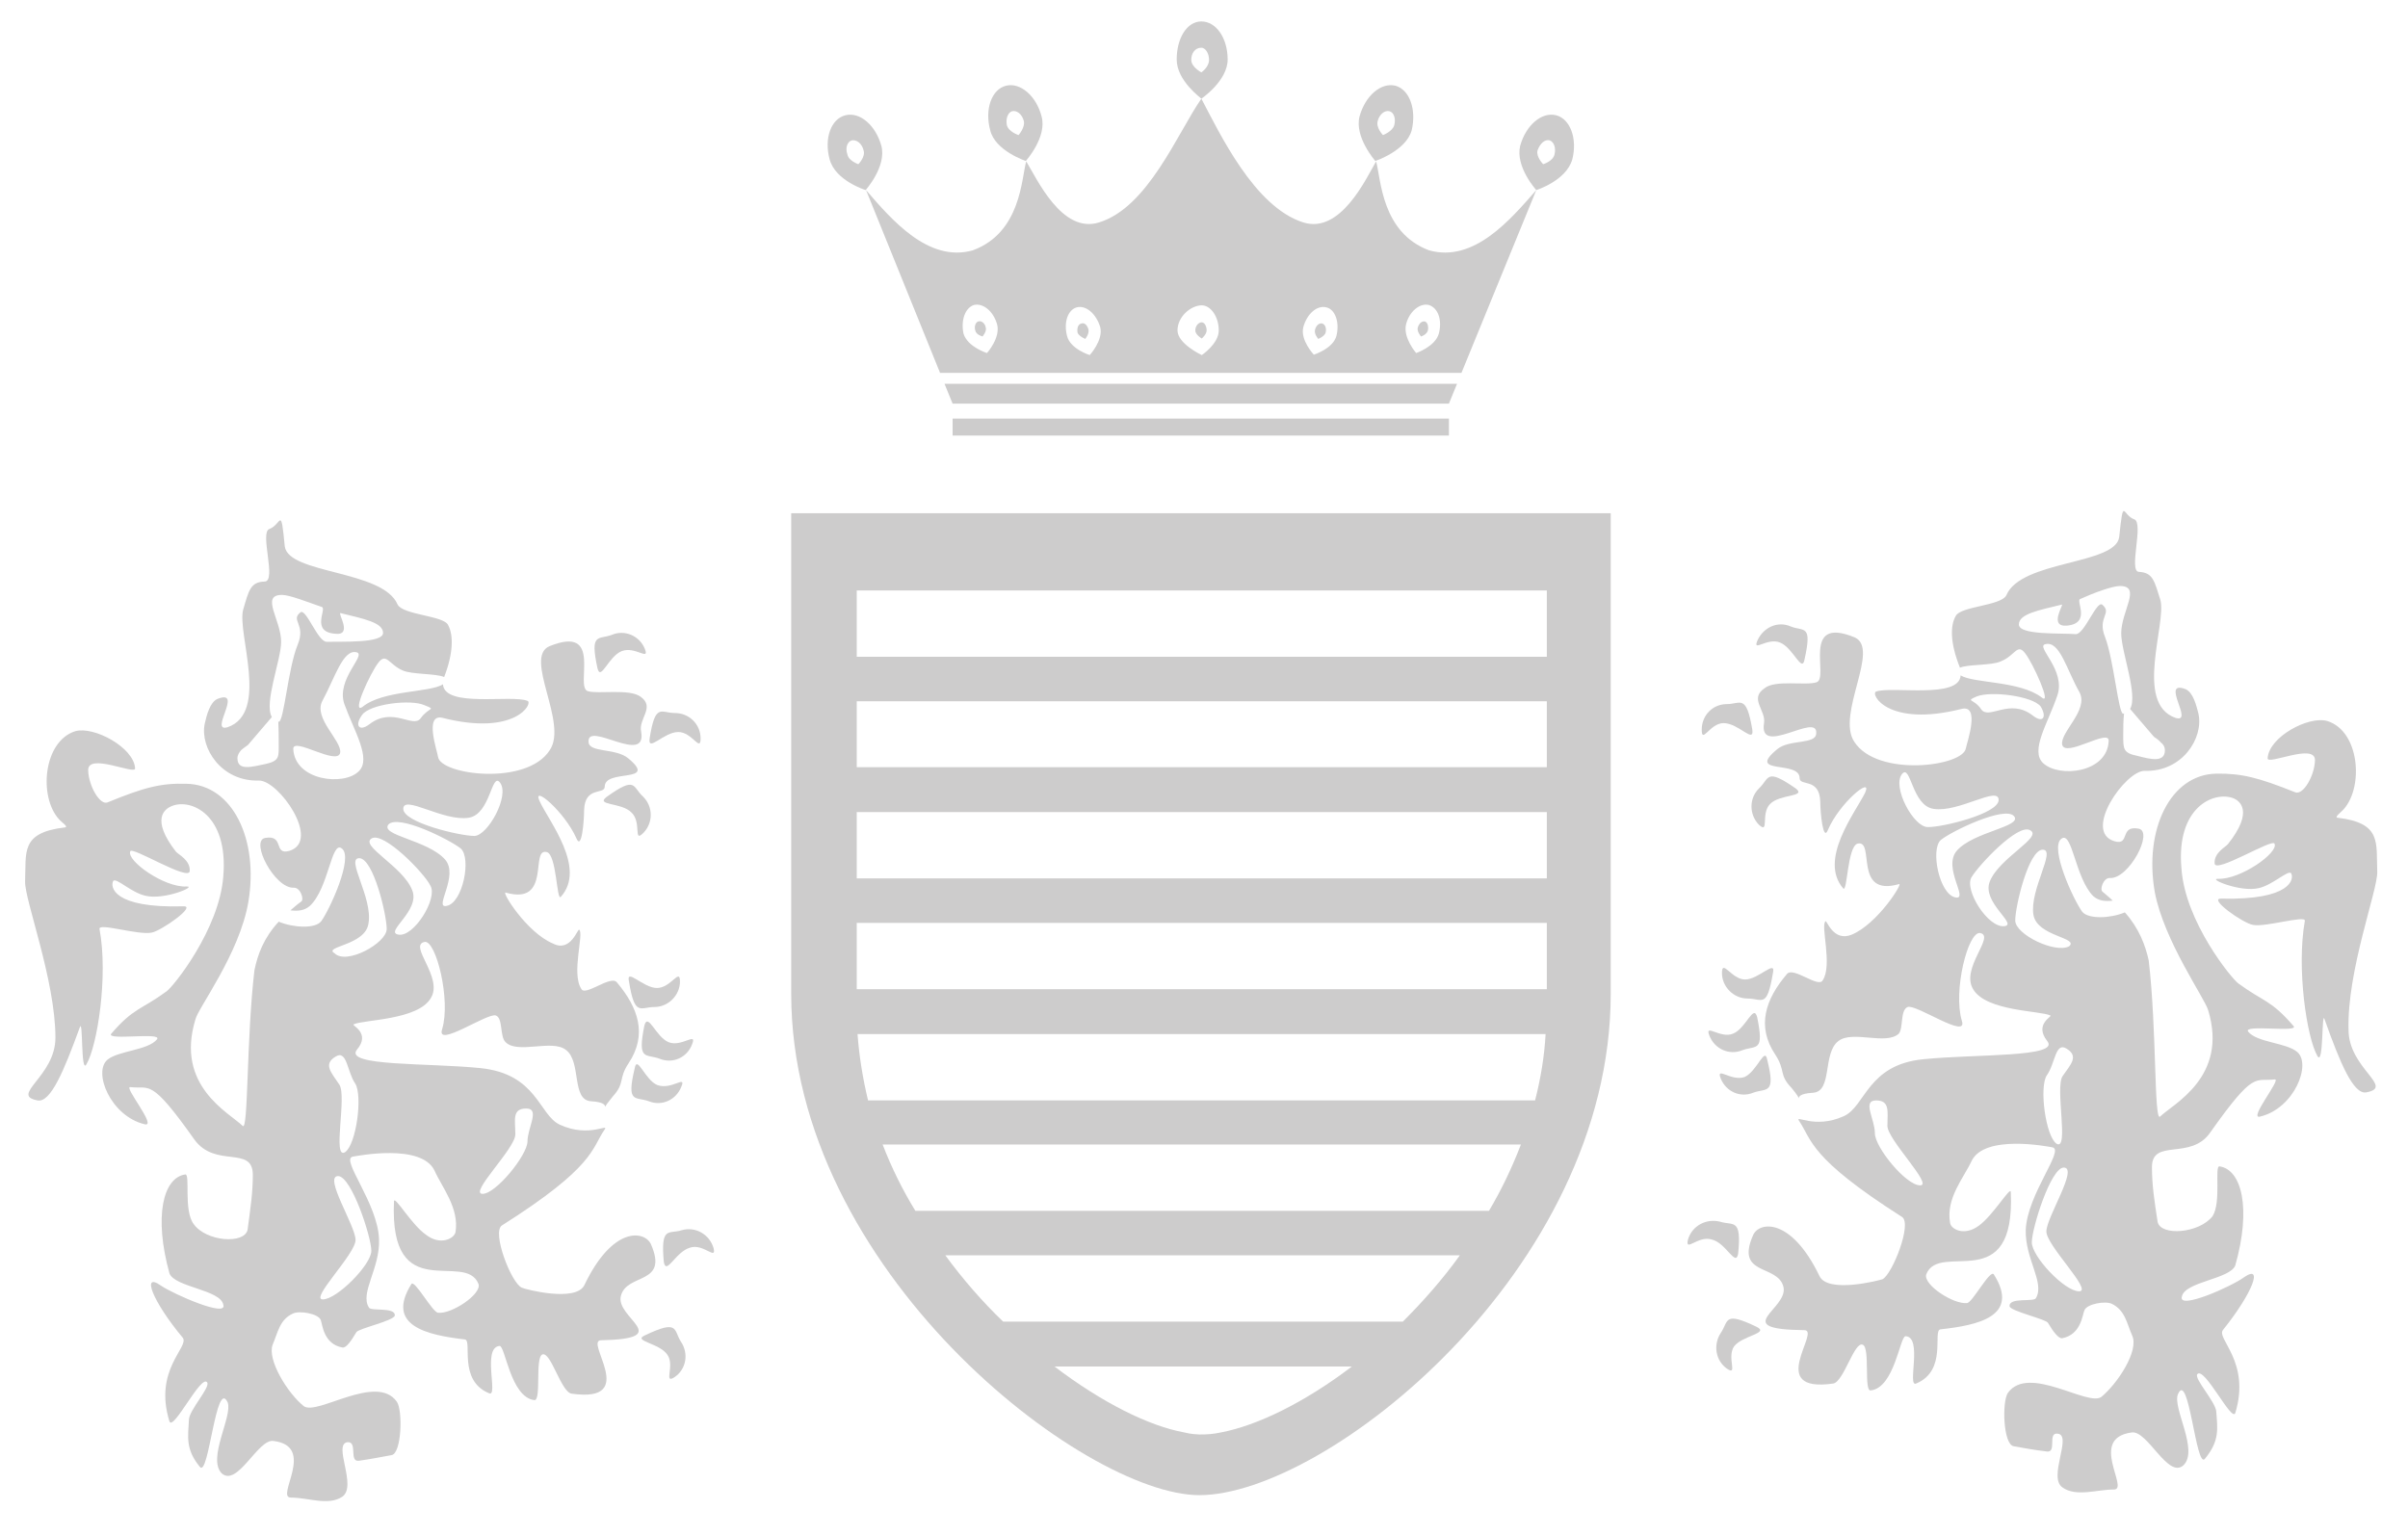 <?xml version="1.0" encoding="utf-8"?>
<!-- Generator: Adobe Illustrator 19.2.0, SVG Export Plug-In . SVG Version: 6.00 Build 0)  -->
<svg version="1.1" id="Layer_1" xmlns="http://www.w3.org/2000/svg" xmlns:xlink="http://www.w3.org/1999/xlink" x="0px" y="0px"
	 viewBox="0 0 595.3 379.8" style="enable-background:new 0 0 595.3 379.8;" xml:space="preserve">
<style type="text/css">
	.st0{fill:#CDCCCC;}
</style>
<g>
	<path class="st0" d="M250.2,27.5c1.2-0.3,2.5,0.8,2.9,2.4c0.4,1.6-1.3,3.5-1.3,3.5s-2.5-0.8-2.9-2.5
		C248.6,29.3,249.2,27.8,250.2,27.5L250.2,27.5z M253.6,39.8c0,0,5.3-5.9,3.9-11c-1.3-5.1-5.3-8.5-8.8-7.6c-3.6,0.9-5.3,5.9-3.9,11
		C246,37.3,253.6,39.8,253.6,39.8L253.6,39.8z"/>
	<path class="st0" d="M210.6,34.7c1.2-0.2,2.5,0.8,2.9,2.5c0.5,1.6-1.3,3.4-1.3,3.4s-2.4-0.8-2.7-2.4
		C208.9,36.5,209.5,35,210.6,34.7L210.6,34.7z M214,47c0,0,5.2-5.8,3.9-10.9c-1.4-5.1-5.3-8.5-8.9-7.6c-3.6,0.9-5.3,5.8-3.9,10.9
		C206.5,44.7,214,47,214,47L214,47z"/>
	<path class="st0" d="M343.5,27.5c1.1,0.3,1.6,1.8,1.2,3.4c-0.4,1.6-2.8,2.5-2.8,2.5s-1.8-1.8-1.3-3.5
		C341,28.3,342.3,27.2,343.5,27.5L343.5,27.5z M349,32.2c1.2-5.1-0.5-10-4-11c-3.6-0.9-7.5,2.5-8.9,7.6c-1.3,5.1,3.9,11,3.9,11
		S347.6,37.3,349,32.2L349,32.2z"/>
	<path class="st0" d="M383.1,34.7c1.1,0.4,1.6,1.9,1.2,3.5c-0.4,1.7-2.8,2.4-2.8,2.4s-1.8-1.8-1.4-3.4
		C380.7,35.5,381.9,34.4,383.1,34.7L383.1,34.7z M388.7,39.4c1.3-5.1-0.5-10-4-10.9c-3.6-0.9-7.5,2.5-8.9,7.6
		c-1.2,5.2,4,10.9,4,10.9S387.2,44.7,388.7,39.4L388.7,39.4z"/>
	<polygon class="st0" points="360.2,94.9 233.5,94.9 235.5,99.8 296.9,99.8 358.2,99.8 360.2,94.9 	"/>
	<path class="st0" d="M240.8,75.4c2.3-0.5,4.8,1.6,5.7,4.8c0.9,3.3-2.5,7.1-2.5,7.1s-4.8-1.5-5.8-4.8
		C237.5,79.2,238.6,76.1,240.8,75.4L240.8,75.4z M266.2,76c2.3-0.6,4.8,1.6,5.8,4.9c0.8,3.2-2.6,6.9-2.6,6.9s-4.8-1.5-5.6-4.7
		C262.9,79.7,264,76.6,266.2,76L266.2,76z M297.1,75.5c2.2,0,4.2,2.8,4.2,6.2c0,3.3-4.2,6.1-4.2,6.1s-6-2.8-6-6.1
		C291.1,78.3,294.4,75.5,297.1,75.5L297.1,75.5z M294.5,14.8c0-1.6,0.9-3,2.5-3c1,0,1.9,1.4,1.9,3c0,1.8-1.9,3.1-1.9,3.1
		S294.5,16.6,294.5,14.8L294.5,14.8z M322.2,80.9c0.9-3.3,3.4-5.5,5.7-4.9c2.2,0.5,3.3,3.7,2.5,7c-0.8,3.2-5.6,4.7-5.6,4.7
		S321.4,84.1,322.2,80.9L322.2,80.9z M347.6,80.2c0.8-3.2,3.4-5.3,5.6-4.8c2.3,0.7,3.4,3.7,2.5,7.1c-0.9,3.2-5.6,4.8-5.6,4.8
		S346.8,83.5,347.6,80.2L347.6,80.2z M232.4,92.2h128.9l18.5-45.2c-6.4,7.3-15.4,18-26.5,14.9c-11.8-4.4-11.9-17.7-13.1-22
		c-2.5,4.3-8.8,18-18,15.1c-12.1-3.8-20.7-22.1-25.2-30.6c0,0,6.5-4.4,6.5-9.7c0-5.2-2.8-9.4-6.5-9.4c-3.6,0-6.1,4.2-6.1,9.4
		c0,5.3,6.1,9.6,6.1,9.7c-5.9,8.5-13.2,26.9-25.3,30.6c-9.2,2.9-15.4-10.9-18-15.1c-1.2,4.3-1.3,17.6-13.2,22
		c-11,3.1-20.1-7.6-26.4-14.9L232.4,92.2L232.4,92.2z"/>
	<polygon class="st0" points="235.5,107.7 358.2,107.7 358.2,103.5 235.5,103.5 235.5,107.7 	"/>
	<path class="st0" d="M268.3,83.8c0,0,1-1.2,0.8-2.3c-0.3-1.1-1-1.8-1.8-1.5c-0.8,0.2-1.1,1.2-0.9,2.3
		C266.8,83.2,268.3,83.8,268.3,83.8L268.3,83.8z"/>
	<path class="st0" d="M242.9,83.2c0,0,1.1-1.3,0.8-2.2c-0.2-1.1-1.1-1.8-1.9-1.5c-0.6,0.2-1,1.2-0.7,2.2
		C241.3,82.8,242.9,83.2,242.9,83.2L242.9,83.2z"/>
	<path class="st0" d="M327.7,82.3c0.3-1.1-0.1-2.1-0.8-2.3c-0.7-0.2-1.5,0.4-1.8,1.5c-0.3,1.1,0.8,2.3,0.8,2.3
		S327.4,83.2,327.7,82.3L327.7,82.3z"/>
	<path class="st0" d="M353,81.7c0.2-1-0.1-2-0.7-2.2c-0.8-0.2-1.5,0.5-1.8,1.5c-0.3,0.9,0.8,2.2,0.8,2.2S352.7,82.8,353,81.7
		L353,81.7z"/>
	<path class="st0" d="M297.1,83.7c0,0,1.2-1,1.2-2c0-1-0.5-2-1.2-2c-0.9,0-1.6,1-1.6,2C295.5,82.8,297.1,83.7,297.1,83.7L297.1,83.7
		z"/>
	<path class="st0" d="M426.1,178.8c3.7,0,7.6,5.2,7.1,1.6c-1.5-8.9-2.9-6.3-6.3-6.3c-3.5,0-6.2,2.8-6.2,6.3
		C420.7,184.1,422.7,178.8,426.1,178.8L426.1,178.8z"/>
	<path class="st0" d="M433.4,270.2c3.2-1.2,5.7,0.6,3.5-8.1c-0.6-3.5-2.5,2.8-5.6,4.2c-3.3,1.2-7.2-2.8-5.9,0.4
		C426.7,269.9,430.2,271.5,433.4,270.2L433.4,270.2z"/>
	<path class="st0" d="M425.4,329.6c-1.9,2.9-1.3,6.8,1.5,8.8c2.9,2-0.1-2.7,1.8-5.5c2.1-2.7,8.8-3.2,5.6-4.8
		C426,324.1,427.4,326.7,425.4,329.6L425.4,329.6z"/>
	<path class="st0" d="M429.7,310c0.9-8.9-1.2-6.9-4.4-7.9c-3.5-0.9-7,1-8,4.4c-0.8,3.3,2.5-1.1,5.9,0
		C426.7,307.3,429.1,313.4,429.7,310L429.7,310z"/>
	<path class="st0" d="M438.3,240.6c0.8-3.5-3.5,1.6-6.9,1.6c-3.3,0-5.7-5.2-5.7-1.6c0,3.4,2.9,6.3,6.3,6.3
		C435.7,246.9,436.8,249.5,438.3,240.6L438.3,240.6z"/>
	<path class="st0" d="M430.7,259.7c3.5-1.3,5.5,0.6,3.7-8.2c-0.9-3.4-2.8,2.9-6,4.1c-3.1,1.3-7.1-2.7-5.8,0.5
		C423.9,259.4,427.5,261,430.7,259.7L430.7,259.7z"/>
	<path class="st0" d="M514,319.3c-3.6,0-11.7-8.6-11.7-12.1c0-3.5,4.7-18.5,7.9-18.5c3.7,0-4.3,12.3-4.3,15.8
		C505.9,308,517.5,319.3,514,319.3L514,319.3z M506,265.9c2.1-2.9,2.1-8.4,4.9-6.6c3.1,1.9,1,3.9-1,6.8c-1.9,2.9,1.7,18.6-1.5,16.7
		C505.7,280.9,504.1,268.8,506,265.9L506,265.9z M498.2,227.6c0-3.5,3.3-17.5,6.8-17.5c3.4,0-3.3,9.9-2.3,16.1
		c0.9,5.4,11.4,5.6,8.8,7.8C508.1,235.8,498.2,231.1,498.2,227.6L498.2,227.6z M495.6,229c-4.1,0.6-10.1-9-8.2-12.1
		c1.8-3,11.5-13.4,14.5-11.6c3.2,1.7-7.7,6.8-10,12.7C489.9,223.1,498.8,228.5,495.6,229L495.6,229z M483.4,221.9
		c-4-0.8-6.2-11.9-3.6-14.2c2.7-2.2,15.8-8.5,18.1-5.9c2.2,2.6-9.9,3.8-14.1,8.5C480.1,214.5,486.9,222.6,483.4,221.9L483.4,221.9z
		 M470.2,191.4c2.2-2.7,2.4,7.8,7.8,8.6c6.2,1,16.1-5.8,16.1-2.2c0,3.4-14,6.8-17.5,6.7C473.1,204.6,467.7,194.6,470.2,191.4
		L470.2,191.4z M488.7,172.2c3.5-1.4,13.8-0.1,15.8,2.5c1.6,2.7,0.5,4.2-2,2.2c-5.7-4.4-10.8,1.2-12.7-1.5
		C488,172.7,485.7,173.5,488.7,172.2L488.7,172.2z M505.6,159.3c3.6-1,5.3,6.3,8.5,11.9c2.3,4.4-4.8,9.8-4.3,12.9
		c0.7,3.4,11.7-4.1,11.5-0.9c-0.3,7.9-12.2,9.2-16.2,5.5c-3.3-3.1,1.2-9.9,3.5-16.7C510.8,165.7,503.2,159.9,505.6,159.3
		L505.6,159.3z M499.1,154.4c0-2.6,4.9-3.5,10.6-4.9c0.7-0.3-3.4,5.6,1.3,5.2c6.1-0.6,2-6.3,3.3-6.6c3.3-1.5,7.9-3.2,9.8-3.2
		c5.4,0,0.3,6.2,0.3,11.7c0,4.6,4.2,15.2,2.2,18.7l5.9,6.9c0.8,0.5,1.4,1,1.7,1.4c0.7,0.5,1,1.2,1,1.9c0,3.2-3.7,2.2-6.8,1.4
		c-3.6-0.7-3.5-1.8-3.5-5.2c0-1.4,0-3.7,0.2-5.3c-0.2,0-0.2,0.1-0.2,0.1c-1.2,0-2.3-13.2-4.5-19c-2-4.9,1.9-5.8-0.7-8
		c-1.4-1-4.4,7.3-6.5,7.3C509.4,156.5,499.1,157.1,499.1,154.4L499.1,154.4z M474.7,293.1c-3.5,0-11.2-9.4-11.2-12.9
		c0-3.5-3.2-8.1,0.3-8.1c3.5,0,2.8,2.8,2.8,6.3C466.6,281.8,478,293.1,474.7,293.1L474.7,293.1z M587.7,215.6
		c-0.3-7.2,1.2-12.1-9.8-13.4c-0.9-0.1,0.8-1.3,1.5-2.1c5-5.6,3.9-19.3-4-21.8c-4.6-1.4-14.5,3.9-14.8,9.2
		c-0.1,1.8,11.8-3.9,11.7,0.5c-0.1,3.8-2.9,8.7-4.9,7.9c-9-3.6-13.2-4.7-19.5-4.6c-11.4,0.2-17.9,13.9-15.2,29.3
		c2.3,12.1,12.4,26.3,13.2,29.2c5,16.5-8.6,23.1-11.9,26.3c-1.5,1.3-0.8-21.6-2.8-38.6c-0.8-3.7-2.4-8-5.9-11.9
		c-3.6,1.5-8.9,1.7-10.5-0.1c-2.1-2.8-8.2-15.9-5.2-18.1c2.7-2.1,3.4,9.7,7.9,14.2c1.4,1.2,3,1.3,4.8,1.1c-0.8-0.8-1.7-1.5-2.5-2.2
		c-0.8-0.5,0.2-3.5,1.8-3.4c4.7,0.3,10.9-11.5,7.1-12.2c-4.8-0.9-2,4.3-6,3.1c-7.9-2.4,2.8-17.5,7.5-17.4
		c9.3,0.3,14.6-8.1,13.3-14.1c-0.5-2-1.3-5.3-3.2-6.1c-6.4-2.4,2.3,8.6-2.5,7.1c-10.2-3.6-2.2-23.2-3.7-29.1c-1.5-4.7-1.8-6.8-5.3-7
		c-2.7,0,1.3-12.2-1.2-13c-2.9-1-2.6-5.9-3.7,4.4c-0.9,6.9-24.3,5.7-27.9,14.4c-1.3,2.6-11.3,2.7-12.5,5.1c-1.4,2.4-1.4,6.7,1,12.7
		c0,0.1,0,0.1,0,0.1c2.1-0.9,8-0.5,10.2-1.6c3.5-1.4,4-4.6,6-1.9c2,2.6,6.6,12.9,4.1,10.9c-5.4-4.2-16.9-3.5-20.1-5.5
		c-0.3,5.9-17,2.6-20.9,4c-1.5,0.6,2.9,8.9,21.1,4.3c4.7-1.2,1.4,8.2,1.1,9.7c-0.6,4.5-21.9,7.3-27.6-1.6c-4.5-6.8,6.5-23,0.1-25.8
		c-13.4-5.5-6.2,10-9.4,11.1c-2.7,0.9-10.3-0.7-12.9,1.5c-3.8,2.6,0.4,5.4-0.1,8.6c-1.4,8.5,13.3-2.8,12.9,2.5c0,2.9-6.7,1.4-9.7,4
		c-7.7,6.4,5.6,2.6,5.6,7.1c0,2.1,4.9-0.2,5.1,5.8c0,2.7,0.7,10.1,1.9,7c2.8-6.6,11.1-13.5,9.2-9.2c-2.5,5-11.6,16.6-5.4,23.7
		c1,0.9,1-10.3,3.5-11.1c4.5-1.1-1.2,13.3,10.3,10c1-0.3-5.3,9.8-11.7,12.5c-4.6,1.9-6.2-3.7-6.5-3.3c-1.3,1,1.8,10.9-0.7,14.6
		c-1,2-7.2-3.4-8.8-1.6c-5.4,6.3-7.6,13-2.9,20c2.6,4,0.8,4.9,4,8.2c1.4,1.7,1.8,2.4,1.8,2.6c0-0.4,0.2-1.2,3.5-1.4
		c4.9-0.3,2.3-9.8,6.3-12.8c3.5-2.7,11.7,1.1,14.9-1.8c1.2-1.4,0.3-5.8,2.2-6.6c2.1-0.8,15,8.2,13.4,3.4c-2.2-7.3,1.5-22.1,4.5-21.7
		c3.9,0.7-4.9,8.7-1.7,13.9c3.2,5.5,16.8,5.3,19.1,6.5c0.6,0.2-4.1,2.1-0.8,6.3c3.4,4.1-17.7,3.2-30.5,4.5
		c-14,1.3-14.4,11.7-19.8,14.1c-7.3,3.3-12.3-0.6-11,1.2c3.2,4.8,2.5,9.1,25.4,23.7c2.6,1.6-2.4,14.2-4.8,15.4
		c-0.8,0.3-13.6,3.6-15.6-0.8c-7-14.5-14.9-13.5-16.4-10.1c-4.5,10.2,6.1,7.1,7.5,12.8c1.3,5.5-13.7,10.5,5.2,10.7
		c4.1,0.1-9.7,15.6,7.1,13.2c2.6-0.4,5.2-10.5,7.3-9.6c1.9,0.7,0.2,11.7,2,11.3c5.9-0.7,7.2-13.5,8.6-13.4
		c4.3,0.2,0.3,12.7,2.6,11.7c7.8-3.2,4-13.1,6-13.4c9.2-1,19.8-3.2,13.2-13.6c-0.9-1.3-5.3,7-6.6,7.1c-3.3,0.4-10.9-4.5-10.1-7.1
		c3.3-8.4,22.1,5.8,20.9-20.4c-0.1-1.4-4.3,5.7-7.8,8.3c-3.7,2.8-7,0.9-7.2-0.6c-1.1-6.1,3.4-11.2,5.3-15.3c3.2-6.7,18.9-3.6,20-3.4
		c3.1,0.6-6.2,11.5-6.6,20.4c-0.2,7.2,4.8,13.1,2.5,16.9c-0.5,1-6.7-0.3-6.5,2c0.2,1.2,9.1,3.2,9.5,4.1c1.3,2.2,2.6,3.9,3.5,3.8
		c4.7-0.9,5-5.8,5.5-6.9c0.6-1.6,5.2-2.4,6.8-1.6c3.3,1.6,3.7,4.9,5,7.8c1.8,3.8-3.7,12-7.6,15.2c-3.3,2.5-18-8.1-23.1-1
		c-1.5,2.1-1.2,12.7,1.4,13.2c3.4,0.6,4.9,0.9,8.2,1.3c2.6,0.4,0.1-4.8,2.7-4.4c3.7,0.4-2.5,10.8,1.2,13.3c3.4,2.4,8.5,0.5,12.7,0.5
		c3.9,0-6.4-12.7,4.4-14.1c3.9-0.6,9,11.6,12.8,8.1c3.8-3.7-2.7-14.1-1.4-17.5c2.7-6.4,4.5,18.7,6.7,15.9c3.7-4.5,3.1-7.4,2.8-11.7
		c-0.2-2.4-5.5-8.1-4.7-9.2c1.7-2.1,8.5,11.9,9.4,9.6c3.9-12.8-4.9-18.5-3-20.6c7.3-9.1,10-16.3,5.2-13c-3.1,2.3-16.4,8.2-15.4,4.8
		c0.7-3.7,11.9-4.3,13.2-7.7c4-14.1,1.6-23.7-3.9-24.5c-1.3-0.2,0.5,8.8-1.7,12.3c-3.3,4.3-12.9,5-13.6,1.4
		c-0.8-5.2-1.4-9.1-1.4-13.5c0-7.3,9.7-1.5,14.5-8.7c10.9-15.4,10.9-12.4,15.9-13c1.6-0.1-6.6,9.9-3.7,9.2c8.5-2,12.8-13,9.2-16
		c-2.7-2.3-9.9-2.3-12.1-5c-1.5-1.9,12.7,0.3,11.2-1.4c-5.6-6.5-7.3-5.9-13.6-10.5c-1.7-1.2-13.2-15.3-14.1-28.4
		c-1.4-15.3,8.1-19.3,12.9-17.4c1.4,0.6,5.1,3.1-1.4,11.3c-0.5,0.7-3.5,2.1-3.3,4.8c0.1,2.6,14.2-6.2,14.8-4.9
		c1.1,2.2-8.4,8.9-13.9,8.7c-2.8-0.1,5.5,3.4,10,2.3c3.5-0.8,7.2-4.5,8-3.7c0.8,1.4,0.1,6.7-17.3,6.3c-3.3-0.1,5.4,6.1,7.9,6.5
		c3.1,0.6,13.1-2.5,12.8-1c-2.1,11.8,0.5,28.9,3.1,33.4c1.6,2.8,1-11.8,1.8-9c3.8,10.7,7.1,18.6,10.3,18c7.1-1.3-4.4-5.9-4.4-15.5
		C580.2,240,587.8,220.2,587.7,215.6L587.7,215.6z"/>
	<path class="st0" d="M444,195c-7.6-5.3-6.5-2.5-9.2,0c-2.4,2.4-2.4,6.4,0,8.9c2.7,2.5,0.4-2.7,2.8-5.1
		C440,196.3,446.6,197.1,444,195L444,195z"/>
	<path class="st0" d="M440.1,158.9c3.2,1.3,5.4,7.6,6,4.2c2-8.9-0.2-6.9-3.4-8.2c-3.2-1.4-6.7,0.2-8.2,3.4
		C433.1,161.5,436.9,157.5,440.1,158.9L440.1,158.9z"/>
	<path class="st0" d="M168.5,304.2c-3.2,1-5.2-1.1-4.4,7.8c0.6,3.5,2.9-2.5,6.5-3.5c3.3-1.1,6.6,3.3,5.8,0.1
		C175.4,305.2,171.9,303.2,168.5,304.2L168.5,304.2z"/>
	<path class="st0" d="M153.7,161c3.3-1.3,7,2.6,5.7-0.6c-1.3-3.2-5-4.8-8.2-3.4c-3.3,1.2-5.4-0.6-3.5,8.2
		C148.5,168.6,150.4,162.3,153.7,161L153.7,161z"/>
	<path class="st0" d="M159,206c2.5-2.5,2.5-6.5,0-9c-2.7-2.4-1.6-5.3-9.1,0.1c-2.7,2.1,3.8,1.3,6.2,3.8
		C158.7,203.3,156.5,208.5,159,206L159,206z"/>
	<path class="st0" d="M156.9,264.2c-2.1,8.8,0.2,6.9,3.5,8.1c3.2,1.3,6.7-0.3,8-3.5c1.4-3.2-2.3,0.8-5.9-0.5
		C159.4,267,157.5,260.7,156.9,264.2L156.9,264.2z"/>
	<path class="st0" d="M161.8,249c3.4,0,6.3-2.9,6.3-6.3c0-3.5-2.2,1.6-5.7,1.6c-3.4,0-7.7-5.1-6.9-1.6
		C156.9,251.5,158.3,249,161.8,249L161.8,249z"/>
	<path class="st0" d="M167.7,181c3.4,0,5.5,5.1,5.5,1.6c0-3.5-2.8-6.3-6.4-6.3c-3.4,0-4.8-2.6-6.2,6.3
		C160.1,186.1,164.1,181,167.7,181L167.7,181z"/>
	<path class="st0" d="M119.3,295.2c-3.5,0,8.1-11.2,8.1-14.7c0-3.5-0.9-6.4,2.7-6.4c3.5,0,0.3,4.7,0.3,8.2
		C130.3,285.7,122.6,295.2,119.3,295.2L119.3,295.2z M85.3,284.9c-3.2,1.9,0.5-13.8-1.4-16.7c-1.9-2.9-4.1-5-1-6.9
		c2.9-1.9,2.9,3.7,4.9,6.6C89.7,270.8,88.1,283,85.3,284.9L85.3,284.9z M91.8,309.3c0,3.4-8.5,12-12,12c-3.3,0,8.1-11.2,8.1-14.7
		c0-3.5-8-15.8-4.3-15.8C86.9,290.9,91.8,305.8,91.8,309.3L91.8,309.3z M91.1,228.3c1.1-6.3-5.7-16.1-2.3-16.1
		c3.5,0,6.8,14,6.8,17.5c0,3.5-10,9-12.9,6C79.8,234,90.4,233.8,91.1,228.3L91.1,228.3z M72.5,185.2c-0.1-3.1,11,4.3,11.6,0.9
		c0.4-3-6.7-8.5-4.4-12.8c3.1-5.7,5.1-12.9,8.5-12c2.4,0.7-5.1,6.6-3.1,12.7c2.4,6.7,6.8,13.6,3.6,16.7
		C85.1,194.4,72.9,193.1,72.5,185.2L72.5,185.2z M68.9,178.5c0,0,0-0.1-0.1-0.2c0.1,1.7,0.1,4,0.1,5.4c0,3.4,0.3,4.4-3.2,5.2
		c-3.4,0.7-7,1.8-7-1.4c0-0.8,0.4-1.4,0.9-2c0.4-0.4,1.2-0.9,1.7-1.3l5.9-6.9c-2-3.5,2.3-14.1,2.3-18.6c0-5.4-5.2-11.6,0.2-11.6
		c1.9,0,6.4,1.8,9.9,3c1.2,0.5-2.8,6.1,3.2,6.6c4.6,0.6,0.5-5.3,1.4-5.1c5.6,1.4,10.5,2.3,10.5,4.9c0,2.6-10.3,2.1-13.9,2.2
		c-2.2,0.1-5.1-8.3-6.5-7.3c-2.6,2,1.4,2.9-0.7,8C71.2,165.2,70.2,178.5,68.9,178.5L68.9,178.5z M89.5,176.8
		c1.8-2.7,12.1-4,15.5-2.4c3,1.2,1,0.4-1,3.2c-1.9,2.6-6.9-3-12.7,1.5C88.8,181,87.6,179.4,89.5,176.8L89.5,176.8z M115.9,202.2
		c5.4-0.9,5.6-11.4,7.7-8.7c2.5,3.2-3,13.1-6.3,13.2c-3.6,0-17.6-3.3-17.6-6.7C99.7,196.4,109.6,203.2,115.9,202.2L115.9,202.2z
		 M110.4,224c-3.3,0.7,3.2-7.5-0.4-11.5c-4.3-4.8-16-5.9-14-8.6c2.4-2.7,15.3,3.8,17.9,5.9C116.6,212.2,114.4,223.3,110.4,224
		L110.4,224z M98.5,231.1c-3.6-0.6,5.5-5.9,3.4-11c-2.3-5.9-13.1-11-10-12.8c3-1.7,13.1,8.7,14.5,11.7
		C108.3,222.1,102.3,231.8,98.5,231.1L98.5,231.1z M153.5,320.4c1.5-5.7,11.9-2.6,7.4-12.8c-1.6-3.3-9.4-4.5-16.4,10.1
		c-2,4.4-14.7,1.1-15.5,0.7c-2.6-1.1-7.5-13.8-4.9-15.4c22.9-14.5,22.1-18.9,25.3-23.6c1.4-1.9-3.6,2.1-11-1.3
		c-5.2-2.4-5.6-12.6-19.7-14c-12.7-1.3-33.6-0.4-30.5-4.5c3.6-4.2-1.4-6.1-0.8-6.3c2.3-1.2,15.9-1,19.1-6.5
		c3.2-5.1-5.7-13.1-1.5-13.9c2.8-0.4,6.5,14.4,4.3,21.6c-1.6,4.8,11.3-4.2,13.3-3.4c1.8,0.7,0.9,5.2,2.4,6.6c3,3,11.5-0.8,14.9,1.9
		c3.9,2.9,1.3,12.4,6.2,12.7c3.3,0.2,3.5,1,3.5,1.4c0.1-0.3,0.6-1,1.9-2.6c3.1-3.4,1.3-4.3,3.9-8.2c4.7-7.1,2.4-13.7-2.9-20
		c-1.5-1.9-7.9,3.6-8.8,1.6c-2.5-3.8,0.7-13.6-0.5-14.6c-0.4-0.4-2.1,5.7-6.5,3.4c-6.5-2.7-12.8-12.9-11.7-12.6
		c11.5,3.3,5.9-11.2,10.2-10c2.4,0.7,2.4,11.9,3.4,11.1c6.5-7.1-2.9-18.7-5.2-23.7c-2-4.3,6.2,2.6,9.1,9.2c1.3,3.1,1.9-4.3,1.9-7
		c0.2-6,5.1-3.7,5.1-5.8c0-4.5,13.4-0.7,5.8-7c-3.1-2.6-9.8-1.3-9.8-4.1c-0.3-5.2,14.5,6,13-2.5c-0.7-3.2,3.5-6-0.1-8.6
		c-2.8-2.1-10.4-0.6-13.1-1.4c-3.3-1.1,4-16.6-9.5-11.1c-6.4,2.8,4.7,19,0.1,25.7c-5.7,8.9-26.9,6.1-27.6,1.7
		c-0.2-1.5-3.5-10.8,1.1-9.7c18.1,4.6,22.5-3.7,21-4.2c-4-1.6-20.5,1.8-20.9-4.1c-3.2,2.1-14.8,1.4-19.9,5.6
		c-2.8,1.9,1.9-8.3,3.9-10.9c2-2.7,2.7,0.5,6.1,1.9c2.3,1,8.1,0.7,10.2,1.6v0c2.3-5.9,2.3-10.4,1-12.8c-1-2.4-11.1-2.5-12.5-5.1
		c-3.6-8.6-27-7.5-27.9-14.4c-1-10.3-0.8-5.4-3.8-4.3c-2.5,0.8,1.9,13-1.2,13c-3.5,0.1-3.9,2.2-5.3,7c-1.5,5.8,6.5,25.4-3.8,29
		c-4.8,1.5,4-9.5-2.5-7c-1.9,0.8-2.7,4-3.2,6.2c-1.2,5.9,4.1,14.3,13.4,14c4.9-0.1,15.5,15,7.5,17.4c-4,1.1-1.1-4.1-6-3.2
		c-3.7,0.8,2.4,12.5,7.1,12.3c1.7-0.1,2.6,2.9,1.9,3.4c-1,0.7-1.9,1.5-2.7,2.2c1.9,0.2,3.4,0.1,4.8-1.1c4.7-4.4,5.3-16.3,7.9-14.2
		c3,2.2-3.1,15.3-5.1,18c-1.5,1.9-6.9,1.6-10.5,0.1c-3.7,4-5.2,8.1-6,12c-2,17-1.5,39.9-2.9,38.5c-3.4-3.3-16.7-9.9-11.7-26.3
		c0.6-2.8,10.9-16.2,13.1-29.1c2.6-15.4-3.9-29-15.3-29.2c-6.3-0.2-10.5,0.9-19.5,4.6c-1.9,0.8-4.7-4.1-4.8-7.9
		c-0.2-4.5,11.7,1.2,11.6-0.5c-0.3-5.2-10.2-10.5-14.8-9.2c-7.9,2.5-9.1,16.2-4,21.8c0.6,0.7,2.5,1.9,1.4,2
		c-11,1.3-9.5,6.1-9.8,13.4c-0.1,4.6,7.5,24.4,7.5,38.6c0,9.6-11.4,14.2-4.4,15.5c3.2,0.6,6.5-7.3,10.4-18c0.9-2.8,0.2,11.9,1.7,9
		c2.6-4.4,5.4-21.6,3.2-33.4c-0.3-1.6,9.6,1.6,12.9,0.9c2.3-0.4,11.3-6.7,7.8-6.5c-17.5,0.5-18.1-4.9-17.3-6.3
		c0.8-0.8,4.4,2.9,8,3.7c4.7,1.1,12.8-2.4,10.1-2.3c-5.5,0.3-14.9-6.4-13.9-8.7c0.4-1.3,14.5,7.5,14.7,4.9c0.2-2.7-2.8-4.1-3.4-4.8
		c-6.3-8.1-2.8-10.6-1-11.3c4.6-1.9,14,2,12.7,17.4c-1,13.1-12.3,27.2-14,28.4c-6.4,4.7-8.1,4-13.7,10.5c-1.4,1.8,12.8-0.5,11.3,1.4
		c-2.2,2.7-9.5,2.8-12.2,5c-3.7,3,0.7,14,9.2,16c3.1,0.7-5.3-9.4-3.6-9.2c4.9,0.6,4.9-2.5,15.8,12.9c5.2,7.3,14.5,1.4,14.5,8.8
		c0,4.5-0.6,8.3-1.3,13.6c-0.8,3.6-10.2,2.9-13.3-1.4c-2.6-3.4-0.8-12.5-2.1-12.3c-5.5,0.8-7.8,10.4-3.9,24.5
		c1.4,3.4,12.6,4,13.3,7.7c1.1,3.3-12.3-2.6-15.4-4.7c-4.9-3.5-2.2,3.8,5.4,12.9c1.6,2.3-7.3,7.9-3.3,20.7c1,2.3,7.8-11.7,9.3-9.7
		c0.9,1.2-4.5,6.9-4.5,9.3c-0.2,4.2-0.9,7.2,2.7,11.6c2.2,2.9,4-22.2,6.9-15.9c1.2,3.5-5.1,13.8-1.5,17.5c3.9,3.5,9-8.6,12.8-8
		c10.7,1.3,0.4,14,4.3,14c4.3,0,9.2,2.1,12.7-0.2c3.8-2.6-2.4-13,1.3-13.5c2.6-0.2,0.3,4.9,2.8,4.6c3.5-0.5,4.7-0.8,8.1-1.4
		c2.5-0.4,2.8-11.1,1.3-13.2c-5-7.1-19.7,3.5-23,1.1c-4-3.2-9.1-11.5-7.7-15.2c1.3-3,1.7-6.2,5-7.7c1.6-0.8,6.3,0,6.9,1.6
		c0.4,1.1,0.7,6,5.4,6.8c0.9,0.1,2.1-1.6,3.4-3.8c0.5-0.9,9.2-2.8,9.5-4.1c0.2-2.2-6-1-6.4-2c-2.3-3.6,2.8-9.7,2.5-16.9
		c-0.3-8.9-9.6-19.8-6.5-20.4c1.2-0.2,16.9-3.3,20.2,3.4c1.8,4.1,6.2,9.3,5.2,15.3c-0.3,1.5-3.7,3.4-7.3,0.6
		c-3.6-2.5-7.7-9.7-7.9-8.3c-1.2,26.3,17.6,12.1,20.9,20.5c0.8,2.5-6.7,7.5-10,7.1c-1.4-0.1-5.8-8.3-6.6-7.1
		c-6.5,10.4,4,12.6,13.2,13.7c2,0.1-1.8,10.1,6,13.3c2.4,1.1-1.8-11.3,2.6-11.7c1.4-0.1,2.7,12.7,8.6,13.4c1.8,0.2,0.1-10.6,2-11.3
		c2.1-0.7,4.6,9.3,7.2,9.7c16.9,2.4,3-13.2,7.3-13.2C167.1,331,152,325.9,153.5,320.4L153.5,320.4z"/>
	<path class="st0" d="M159.4,330.2c-3.1,1.4,3.7,1.9,5.6,4.8c1.9,2.7-1.1,7.4,1.8,5.5c2.9-2,3.5-5.9,1.5-8.8
		C166.5,328.8,167.8,326.2,159.4,330.2L159.4,330.2z"/>
	<path class="st0" d="M171.1,258.2c1.3-3.2-2.6,0.8-5.8-0.5c-3.2-1.3-5.1-7.5-6-4.1c-1.8,8.9,0.4,6.9,3.8,8.2
		C166.3,263.1,169.9,261.5,171.1,258.2L171.1,258.2z"/>
	<path class="st0" d="M301.8,146h80.6v16.4h-80.6h-90V146h84.7H301.8L301.8,146z M382.4,189.7h-80.6h-90v-16.3h90h80.6V189.7
		L382.4,189.7z M382.4,217.2h-80.6h-90v-16.4h90h80.6V217.2L382.4,217.2z M382.4,244.6h-80.6h-90v-16.4h90h80.6V244.6L382.4,244.6z
		 M379.5,272.1h-77.7h-87.2c-1.3-5.4-2.2-10.9-2.6-16.4h89.8h80.3C381.8,261.2,380.9,266.6,379.5,272.1L379.5,272.1z M368.1,299.4
		h-66.3h-75.5c-3.2-5.2-5.9-10.7-8.1-16.4h83.6H376C373.8,288.7,371.2,294.2,368.1,299.4L368.1,299.4z M346.8,326.8h-45H248
		c-5.1-4.9-9.9-10.4-14.3-16.4h68.1h59.1C356.6,316.4,351.7,321.9,346.8,326.8L346.8,326.8z M301.8,354.2c-1.9,0.4-3.3,0.5-5.3,0.5
		c-0.2,0-2.3-0.1-3.7-0.5c-8.8-1.6-20.4-7.4-32.1-16.3h41.1h32.4C322.5,346.8,310.8,352.5,301.8,354.2L301.8,354.2z M195.6,126.9
		v118.8c0,68.5,72.5,124,100.9,124c31.2,0,101.7-55.5,101.7-124V126.9H296.5H195.6L195.6,126.9z"/>
</g>
</svg>
